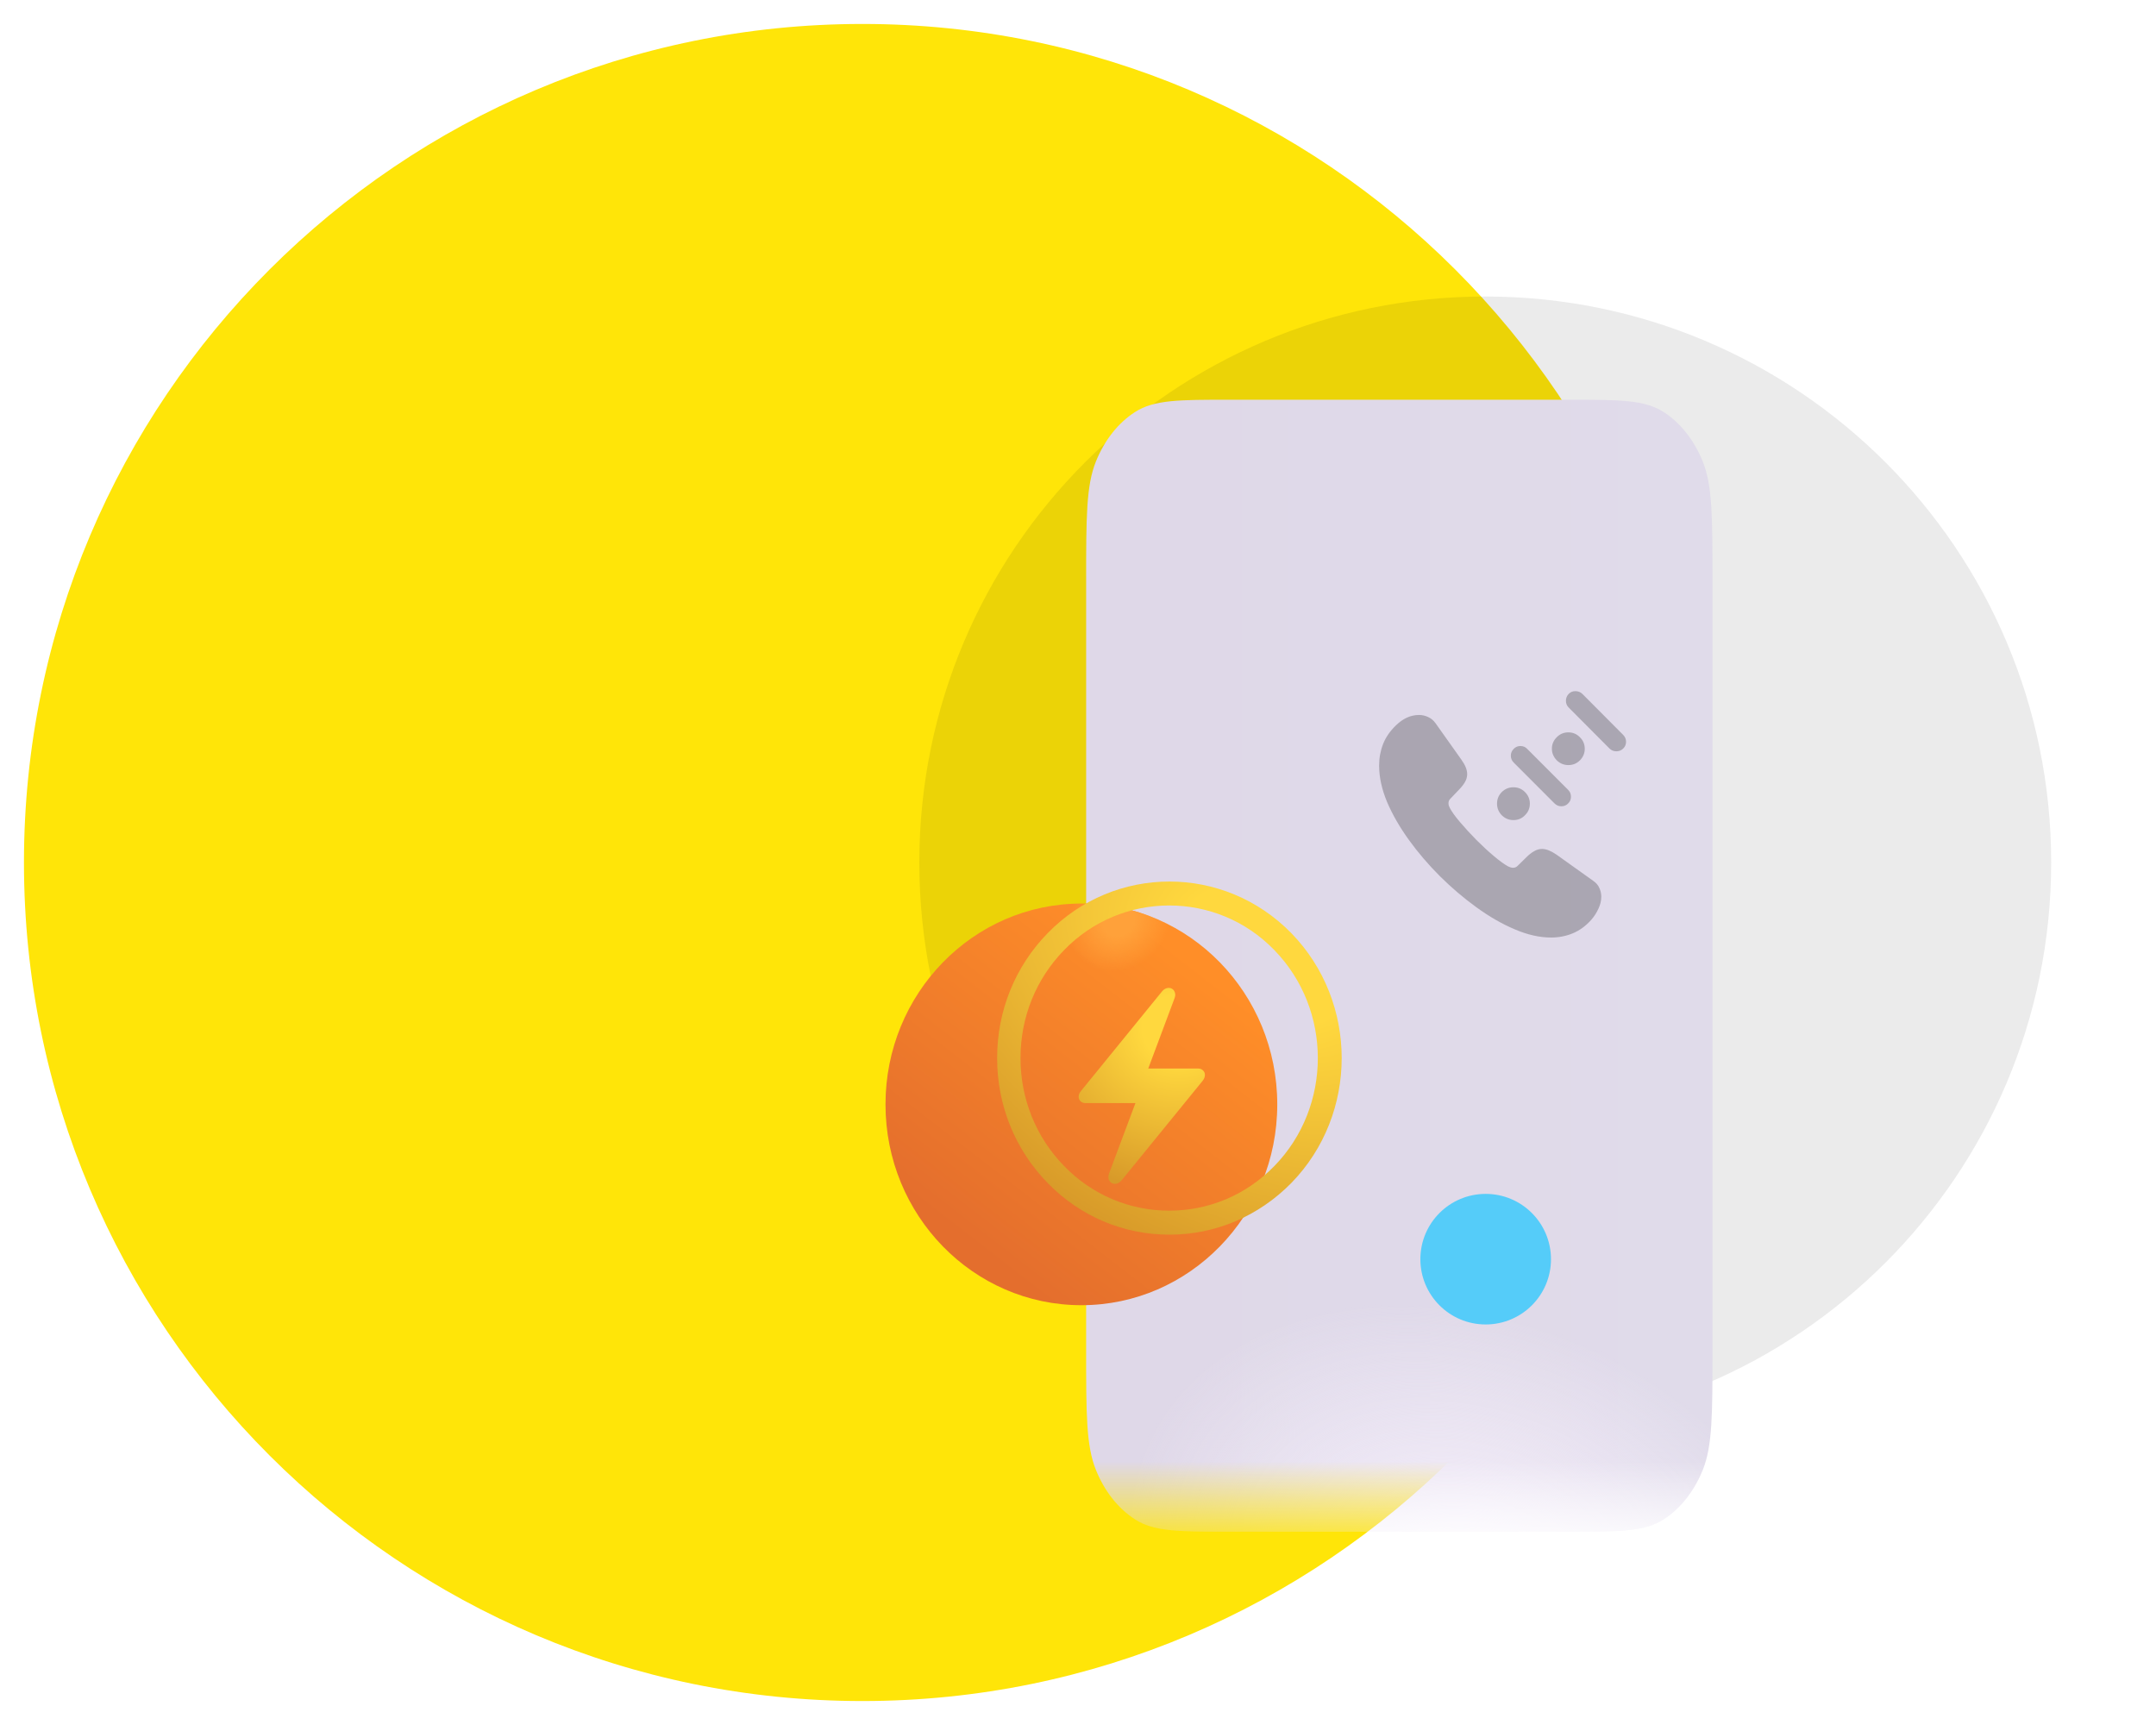<svg width="45" height="36" viewBox="0 0 45 36" fill="none" xmlns="http://www.w3.org/2000/svg">
<g clip-path="url(#clip0_4910_13618)">
<path d="M18 35.5C27.665 35.5 35.5 27.665 35.5 18C35.5 8.335 27.665 0.5 18 0.5C8.335 0.5 0.5 8.335 0.5 18C0.5 27.665 8.335 35.5 18 35.5Z" fill="#FFE508"/>
<mask id="mask0_4910_13618" style="mask-type:luminance" maskUnits="userSpaceOnUse" x="17" y="4" width="28" height="28">
<path d="M44.5 4.5H17.5V31.5H44.5V4.5Z" fill="white"/>
</mask>
<g mask="url(#mask0_4910_13618)">
<path d="M31 29.812C37.524 29.812 42.812 24.524 42.812 18C42.812 11.476 37.524 6.188 31 6.188C24.476 6.188 19.188 11.476 19.188 18C19.188 24.524 24.476 29.812 31 29.812Z" fill="black" fill-opacity="0.08"/>
<g filter="url(#filter0_iii_4910_13618)">
<path d="M24.824 9.967C24.824 8.644 24.824 7.983 25.028 7.477C25.207 7.033 25.492 6.671 25.844 6.445C26.243 6.188 26.766 6.188 27.812 6.188H34.909C35.955 6.188 36.478 6.188 36.878 6.445C37.229 6.671 37.515 7.033 37.694 7.477C37.897 7.983 37.897 8.644 37.897 9.967V26.032C37.897 27.356 37.897 28.017 37.694 28.523C37.515 28.967 37.229 29.328 36.878 29.555C36.478 29.812 35.955 29.812 34.909 29.812H27.812C26.766 29.812 26.243 29.812 25.844 29.555C25.492 29.328 25.207 28.967 25.028 28.523C24.824 28.017 24.824 27.356 24.824 26.032V9.967Z" fill="url(#paint0_linear_4910_13618)"/>
<path d="M24.824 9.967C24.824 8.644 24.824 7.983 25.028 7.477C25.207 7.033 25.492 6.671 25.844 6.445C26.243 6.188 26.766 6.188 27.812 6.188H34.909C35.955 6.188 36.478 6.188 36.878 6.445C37.229 6.671 37.515 7.033 37.694 7.477C37.897 7.983 37.897 8.644 37.897 9.967V26.032C37.897 27.356 37.897 28.017 37.694 28.523C37.515 28.967 37.229 29.328 36.878 29.555C36.478 29.812 35.955 29.812 34.909 29.812H27.812C26.766 29.812 26.243 29.812 25.844 29.555C25.492 29.328 25.207 28.967 25.028 28.523C24.824 28.017 24.824 27.356 24.824 26.032V9.967Z" fill="url(#paint1_radial_4910_13618)"/>
</g>
<g filter="url(#filter1_iii_4910_13618)">
<path d="M32.726 26.633C32.726 27.385 32.116 27.995 31.363 27.995C30.61 27.995 30 27.385 30 26.633C30 25.88 30.61 25.27 31.363 25.27C32.116 25.27 32.726 25.88 32.726 26.633Z" fill="#55CCF9"/>
</g>
<path opacity="0.24" d="M30.053 18.285C30.295 18.525 30.549 18.742 30.816 18.935C31.083 19.129 31.349 19.282 31.616 19.395C31.883 19.509 32.136 19.566 32.374 19.566C32.536 19.566 32.687 19.536 32.827 19.478C32.967 19.42 33.093 19.328 33.207 19.203C33.272 19.13 33.323 19.05 33.362 18.965C33.402 18.882 33.422 18.798 33.422 18.713C33.422 18.649 33.408 18.589 33.382 18.533C33.357 18.474 33.314 18.424 33.254 18.383L32.489 17.837C32.431 17.797 32.376 17.767 32.326 17.747C32.276 17.727 32.229 17.717 32.184 17.717C32.127 17.717 32.072 17.733 32.019 17.765C31.965 17.795 31.91 17.838 31.854 17.895L31.676 18.07C31.649 18.097 31.618 18.11 31.581 18.11C31.561 18.11 31.542 18.107 31.524 18.1C31.507 18.093 31.492 18.088 31.479 18.082C31.402 18.041 31.303 17.969 31.181 17.867C31.059 17.764 30.937 17.651 30.813 17.527C30.692 17.404 30.579 17.281 30.476 17.16C30.372 17.038 30.301 16.939 30.261 16.862C30.254 16.849 30.247 16.834 30.241 16.817C30.236 16.799 30.233 16.78 30.233 16.762C30.233 16.725 30.246 16.695 30.271 16.67L30.446 16.487C30.502 16.43 30.546 16.375 30.576 16.322C30.607 16.269 30.623 16.214 30.623 16.157C30.623 16.112 30.613 16.064 30.593 16.014C30.573 15.964 30.542 15.91 30.501 15.852L29.963 15.094C29.92 15.034 29.868 14.991 29.808 14.964C29.748 14.936 29.685 14.921 29.618 14.921C29.445 14.921 29.284 14.994 29.135 15.139C29.014 15.256 28.924 15.385 28.868 15.527C28.813 15.667 28.785 15.817 28.785 15.977C28.785 16.217 28.84 16.47 28.95 16.735C29.062 16.998 29.214 17.262 29.405 17.527C29.597 17.793 29.813 18.045 30.053 18.285ZM31.346 17.015C31.413 17.081 31.494 17.115 31.589 17.115C31.684 17.115 31.765 17.081 31.831 17.012C31.898 16.945 31.931 16.866 31.931 16.772C31.931 16.679 31.898 16.599 31.831 16.532C31.765 16.464 31.684 16.43 31.589 16.43C31.494 16.43 31.413 16.463 31.346 16.529C31.279 16.596 31.246 16.677 31.246 16.772C31.246 16.866 31.279 16.946 31.346 17.015ZM31.594 15.629C31.554 15.668 31.534 15.715 31.534 15.772C31.534 15.827 31.554 15.874 31.594 15.914L32.446 16.767C32.486 16.807 32.534 16.827 32.589 16.827C32.646 16.827 32.693 16.807 32.731 16.767C32.77 16.729 32.789 16.682 32.789 16.627C32.789 16.57 32.77 16.523 32.731 16.485L31.876 15.629C31.838 15.589 31.79 15.569 31.734 15.569C31.679 15.569 31.632 15.589 31.594 15.629ZM32.494 15.869C32.562 15.934 32.643 15.967 32.736 15.967C32.83 15.967 32.91 15.934 32.977 15.867C33.043 15.8 33.077 15.72 33.077 15.627C33.077 15.532 33.043 15.452 32.977 15.387C32.91 15.318 32.829 15.284 32.734 15.284C32.641 15.284 32.561 15.317 32.494 15.384C32.426 15.451 32.391 15.531 32.391 15.624C32.391 15.718 32.426 15.799 32.494 15.869ZM32.742 14.481C32.703 14.521 32.684 14.57 32.684 14.626C32.684 14.681 32.703 14.728 32.742 14.766L33.594 15.622C33.633 15.66 33.68 15.679 33.737 15.679C33.794 15.679 33.841 15.66 33.879 15.622C33.919 15.583 33.939 15.537 33.939 15.482C33.939 15.425 33.919 15.377 33.879 15.337L33.027 14.481C32.987 14.443 32.938 14.424 32.882 14.424C32.825 14.424 32.778 14.443 32.742 14.481Z" fill="black"/>
<g filter="url(#filter2_d_4910_13618)">
<path d="M24.983 25.694C27.242 25.694 29.072 23.818 29.072 21.503C29.072 19.189 27.242 17.312 24.983 17.312C22.725 17.312 20.895 19.189 20.895 21.503C20.895 23.818 22.725 25.694 24.983 25.694Z" fill="url(#paint2_linear_4910_13618)"/>
<path d="M24.983 25.694C27.242 25.694 29.072 23.818 29.072 21.503C29.072 19.189 27.242 17.312 24.983 17.312C22.725 17.312 20.895 19.189 20.895 21.503C20.895 23.818 22.725 25.694 24.983 25.694Z" fill="url(#paint3_radial_4910_13618)"/>
</g>
<g filter="url(#filter3_d_4910_13618)">
<path d="M24.987 25.188C24.026 25.188 23.122 24.805 22.445 24.109C21.765 23.413 21.391 22.488 21.391 21.503C21.391 20.517 21.765 19.593 22.445 18.896C23.846 17.459 26.127 17.459 27.532 18.896C28.933 20.334 28.933 22.672 27.532 24.109C26.848 24.805 25.944 25.188 24.987 25.188ZM24.983 18.318C24.189 18.318 23.39 18.627 22.788 19.25C22.201 19.853 21.879 20.651 21.879 21.503C21.879 22.354 22.201 23.152 22.788 23.755C23.374 24.358 24.156 24.687 24.983 24.687C25.814 24.687 26.591 24.358 27.178 23.755C28.387 22.513 28.387 20.493 27.178 19.25C26.575 18.627 25.781 18.318 24.983 18.318Z" fill="url(#paint4_radial_4910_13618)"/>
</g>
<g filter="url(#filter4_di_4910_13618)">
<path d="M23.672 21.729C23.672 21.767 23.685 21.8 23.712 21.826C23.74 21.851 23.773 21.863 23.813 21.863H24.857L24.31 23.322C24.291 23.373 24.287 23.416 24.299 23.453C24.312 23.489 24.334 23.516 24.364 23.532C24.395 23.549 24.429 23.552 24.467 23.543C24.506 23.533 24.542 23.508 24.575 23.467L26.258 21.4C26.291 21.359 26.307 21.318 26.307 21.276C26.307 21.238 26.294 21.206 26.267 21.181C26.241 21.155 26.207 21.142 26.166 21.142H25.124L25.67 19.683C25.69 19.633 25.693 19.59 25.68 19.554C25.669 19.518 25.647 19.491 25.617 19.475C25.586 19.458 25.551 19.455 25.512 19.464C25.475 19.474 25.439 19.498 25.407 19.538L23.723 21.607C23.689 21.648 23.672 21.689 23.672 21.729Z" fill="url(#paint5_radial_4910_13618)"/>
</g>
</g>
</g>
<defs>
<filter id="filter0_iii_4910_13618" x="22.67" y="6.188" width="15.582" height="25.779" filterUnits="userSpaceOnUse" color-interpolation-filters="sRGB">
<feFlood flood-opacity="0" result="BackgroundImageFix"/>
<feBlend mode="normal" in="SourceGraphic" in2="BackgroundImageFix" result="shape"/>
<feColorMatrix in="SourceAlpha" type="matrix" values="0 0 0 0 0 0 0 0 0 0 0 0 0 0 0 0 0 0 127 0" result="hardAlpha"/>
<feOffset dx="-2.154" dy="2.154"/>
<feGaussianBlur stdDeviation="2.154"/>
<feComposite in2="hardAlpha" operator="arithmetic" k2="-1" k3="1"/>
<feColorMatrix type="matrix" values="0 0 0 0 1 0 0 0 0 1 0 0 0 0 1 0 0 0 1 0"/>
<feBlend mode="normal" in2="shape" result="effect1_innerShadow_4910_13618"/>
<feColorMatrix in="SourceAlpha" type="matrix" values="0 0 0 0 0 0 0 0 0 0 0 0 0 0 0 0 0 0 127 0" result="hardAlpha"/>
<feOffset dx="-0.354"/>
<feGaussianBlur stdDeviation="2.154"/>
<feComposite in2="hardAlpha" operator="arithmetic" k2="-1" k3="1"/>
<feColorMatrix type="matrix" values="0 0 0 0 1 0 0 0 0 1 0 0 0 0 1 0 0 0 1 0"/>
<feBlend mode="normal" in2="effect1_innerShadow_4910_13618" result="effect2_innerShadow_4910_13618"/>
<feColorMatrix in="SourceAlpha" type="matrix" values="0 0 0 0 0 0 0 0 0 0 0 0 0 0 0 0 0 0 127 0" result="hardAlpha"/>
<feOffset dx="0.354"/>
<feGaussianBlur stdDeviation="2.154"/>
<feComposite in2="hardAlpha" operator="arithmetic" k2="-1" k3="1"/>
<feColorMatrix type="matrix" values="0 0 0 0 0.733 0 0 0 0 0.714 0 0 0 0 0.765 0 0 0 1 0"/>
<feBlend mode="normal" in2="effect2_innerShadow_4910_13618" result="effect3_innerShadow_4910_13618"/>
</filter>
<filter id="filter1_iii_4910_13618" x="29.646" y="24.916" width="3.434" height="3.08" filterUnits="userSpaceOnUse" color-interpolation-filters="sRGB">
<feFlood flood-opacity="0" result="BackgroundImageFix"/>
<feBlend mode="normal" in="SourceGraphic" in2="BackgroundImageFix" result="shape"/>
<feColorMatrix in="SourceAlpha" type="matrix" values="0 0 0 0 0 0 0 0 0 0 0 0 0 0 0 0 0 0 127 0" result="hardAlpha"/>
<feOffset dx="-0.354" dy="-0.354"/>
<feGaussianBlur stdDeviation="0.413"/>
<feComposite in2="hardAlpha" operator="arithmetic" k2="-1" k3="1"/>
<feColorMatrix type="matrix" values="0 0 0 0 1 0 0 0 0 1 0 0 0 0 1 0 0 0 1 0"/>
<feBlend mode="normal" in2="shape" result="effect1_innerShadow_4910_13618"/>
<feColorMatrix in="SourceAlpha" type="matrix" values="0 0 0 0 0 0 0 0 0 0 0 0 0 0 0 0 0 0 127 0" result="hardAlpha"/>
<feOffset dx="-0.354"/>
<feGaussianBlur stdDeviation="0.295"/>
<feComposite in2="hardAlpha" operator="arithmetic" k2="-1" k3="1"/>
<feColorMatrix type="matrix" values="0 0 0 0 1 0 0 0 0 1 0 0 0 0 1 0 0 0 1 0"/>
<feBlend mode="normal" in2="effect1_innerShadow_4910_13618" result="effect2_innerShadow_4910_13618"/>
<feColorMatrix in="SourceAlpha" type="matrix" values="0 0 0 0 0 0 0 0 0 0 0 0 0 0 0 0 0 0 127 0" result="hardAlpha"/>
<feOffset dx="0.354"/>
<feGaussianBlur stdDeviation="0.413"/>
<feComposite in2="hardAlpha" operator="arithmetic" k2="-1" k3="1"/>
<feColorMatrix type="matrix" values="0 0 0 0 0.733 0 0 0 0 0.714 0 0 0 0 0.765 0 0 0 1 0"/>
<feBlend mode="normal" in2="effect2_innerShadow_4910_13618" result="effect3_innerShadow_4910_13618"/>
</filter>
<filter id="filter2_d_4910_13618" x="15.585" y="15.961" width="13.972" height="14.174" filterUnits="userSpaceOnUse" color-interpolation-filters="sRGB">
<feFlood flood-opacity="0" result="BackgroundImageFix"/>
<feColorMatrix in="SourceAlpha" type="matrix" values="0 0 0 0 0 0 0 0 0 0 0 0 0 0 0 0 0 0 127 0" result="hardAlpha"/>
<feOffset dx="-2.413" dy="1.545"/>
<feGaussianBlur stdDeviation="1.448"/>
<feComposite in2="hardAlpha" operator="out"/>
<feColorMatrix type="matrix" values="0 0 0 0 0 0 0 0 0 0 0 0 0 0 0 0 0 0 0.21 0"/>
<feBlend mode="normal" in2="BackgroundImageFix" result="effect1_dropShadow_4910_13618"/>
<feBlend mode="normal" in="SourceGraphic" in2="effect1_dropShadow_4910_13618" result="shape"/>
</filter>
<filter id="filter3_d_4910_13618" x="20.232" y="17.818" width="8.35" height="8.529" filterUnits="userSpaceOnUse" color-interpolation-filters="sRGB">
<feFlood flood-opacity="0" result="BackgroundImageFix"/>
<feColorMatrix in="SourceAlpha" type="matrix" values="0 0 0 0 0 0 0 0 0 0 0 0 0 0 0 0 0 0 127 0" result="hardAlpha"/>
<feOffset dx="-0.579" dy="0.579"/>
<feGaussianBlur stdDeviation="0.29"/>
<feComposite in2="hardAlpha" operator="out"/>
<feColorMatrix type="matrix" values="0 0 0 0 0.922 0 0 0 0 0.475 0 0 0 0 0.133 0 0 0 1 0"/>
<feBlend mode="normal" in2="BackgroundImageFix" result="effect1_dropShadow_4910_13618"/>
<feBlend mode="normal" in="SourceGraphic" in2="effect1_dropShadow_4910_13618" result="shape"/>
</filter>
<filter id="filter4_di_4910_13618" x="22.513" y="19.459" width="3.795" height="5.247" filterUnits="userSpaceOnUse" color-interpolation-filters="sRGB">
<feFlood flood-opacity="0" result="BackgroundImageFix"/>
<feColorMatrix in="SourceAlpha" type="matrix" values="0 0 0 0 0 0 0 0 0 0 0 0 0 0 0 0 0 0 127 0" result="hardAlpha"/>
<feOffset dx="-0.579" dy="0.579"/>
<feGaussianBlur stdDeviation="0.29"/>
<feComposite in2="hardAlpha" operator="out"/>
<feColorMatrix type="matrix" values="0 0 0 0 0.922 0 0 0 0 0.475 0 0 0 0 0.133 0 0 0 1 0"/>
<feBlend mode="normal" in2="BackgroundImageFix" result="effect1_dropShadow_4910_13618"/>
<feBlend mode="normal" in="SourceGraphic" in2="effect1_dropShadow_4910_13618" result="shape"/>
<feColorMatrix in="SourceAlpha" type="matrix" values="0 0 0 0 0 0 0 0 0 0 0 0 0 0 0 0 0 0 127 0" result="hardAlpha"/>
<feOffset dx="-0.579" dy="0.579"/>
<feGaussianBlur stdDeviation="0.29"/>
<feComposite in2="hardAlpha" operator="arithmetic" k2="-1" k3="1"/>
<feColorMatrix type="matrix" values="0 0 0 0 0.922 0 0 0 0 0.475 0 0 0 0 0.133 0 0 0 1 0"/>
<feBlend mode="normal" in2="shape" result="effect2_innerShadow_4910_13618"/>
</filter>
<linearGradient id="paint0_linear_4910_13618" x1="26.106" y1="18.576" x2="37.897" y2="18.576" gradientUnits="userSpaceOnUse">
<stop stop-color="#DFD8E8"/>
<stop offset="1" stop-color="#E0DBEA"/>
</linearGradient>
<radialGradient id="paint1_radial_4910_13618" cx="0" cy="0" r="1" gradientUnits="userSpaceOnUse" gradientTransform="translate(32.955 31.031) rotate(-65.927) scale(5.631 7.594)">
<stop stop-color="#F9F3FE"/>
<stop offset="1" stop-color="#F9F3FE" stop-opacity="0"/>
</radialGradient>
<linearGradient id="paint2_linear_4910_13618" x1="27.512" y1="18.696" x2="22.933" y2="24.613" gradientUnits="userSpaceOnUse">
<stop stop-color="#FF8E28"/>
<stop offset="1" stop-color="#E46E2D"/>
</linearGradient>
<radialGradient id="paint3_radial_4910_13618" cx="0" cy="0" r="1" gradientUnits="userSpaceOnUse" gradientTransform="translate(25.767 17.669) rotate(138.516) scale(1.139 1.003)">
<stop offset="0.3" stop-color="#FFA13A"/>
<stop offset="1" stop-color="#FFA13A" stop-opacity="0"/>
</radialGradient>
<radialGradient id="paint4_radial_4910_13618" cx="0" cy="0" r="1" gradientUnits="userSpaceOnUse" gradientTransform="translate(27.027 19.368) rotate(117.166) scale(6.542 9.275)">
<stop offset="0.204" stop-color="#FFD83E"/>
<stop offset="1" stop-color="#D89A29"/>
</radialGradient>
<radialGradient id="paint5_radial_4910_13618" cx="0" cy="0" r="1" gradientUnits="userSpaceOnUse" gradientTransform="translate(25.737 20.319) rotate(108.724) scale(3.409 3.618)">
<stop offset="0.204" stop-color="#FFD83E"/>
<stop offset="1" stop-color="#D89A29"/>
</radialGradient>
<clipPath id="clip0_4910_13618">
<rect width="44" height="35" fill="white" transform="translate(0.5 0.5)"/>
</clipPath>
</defs>
</svg>
